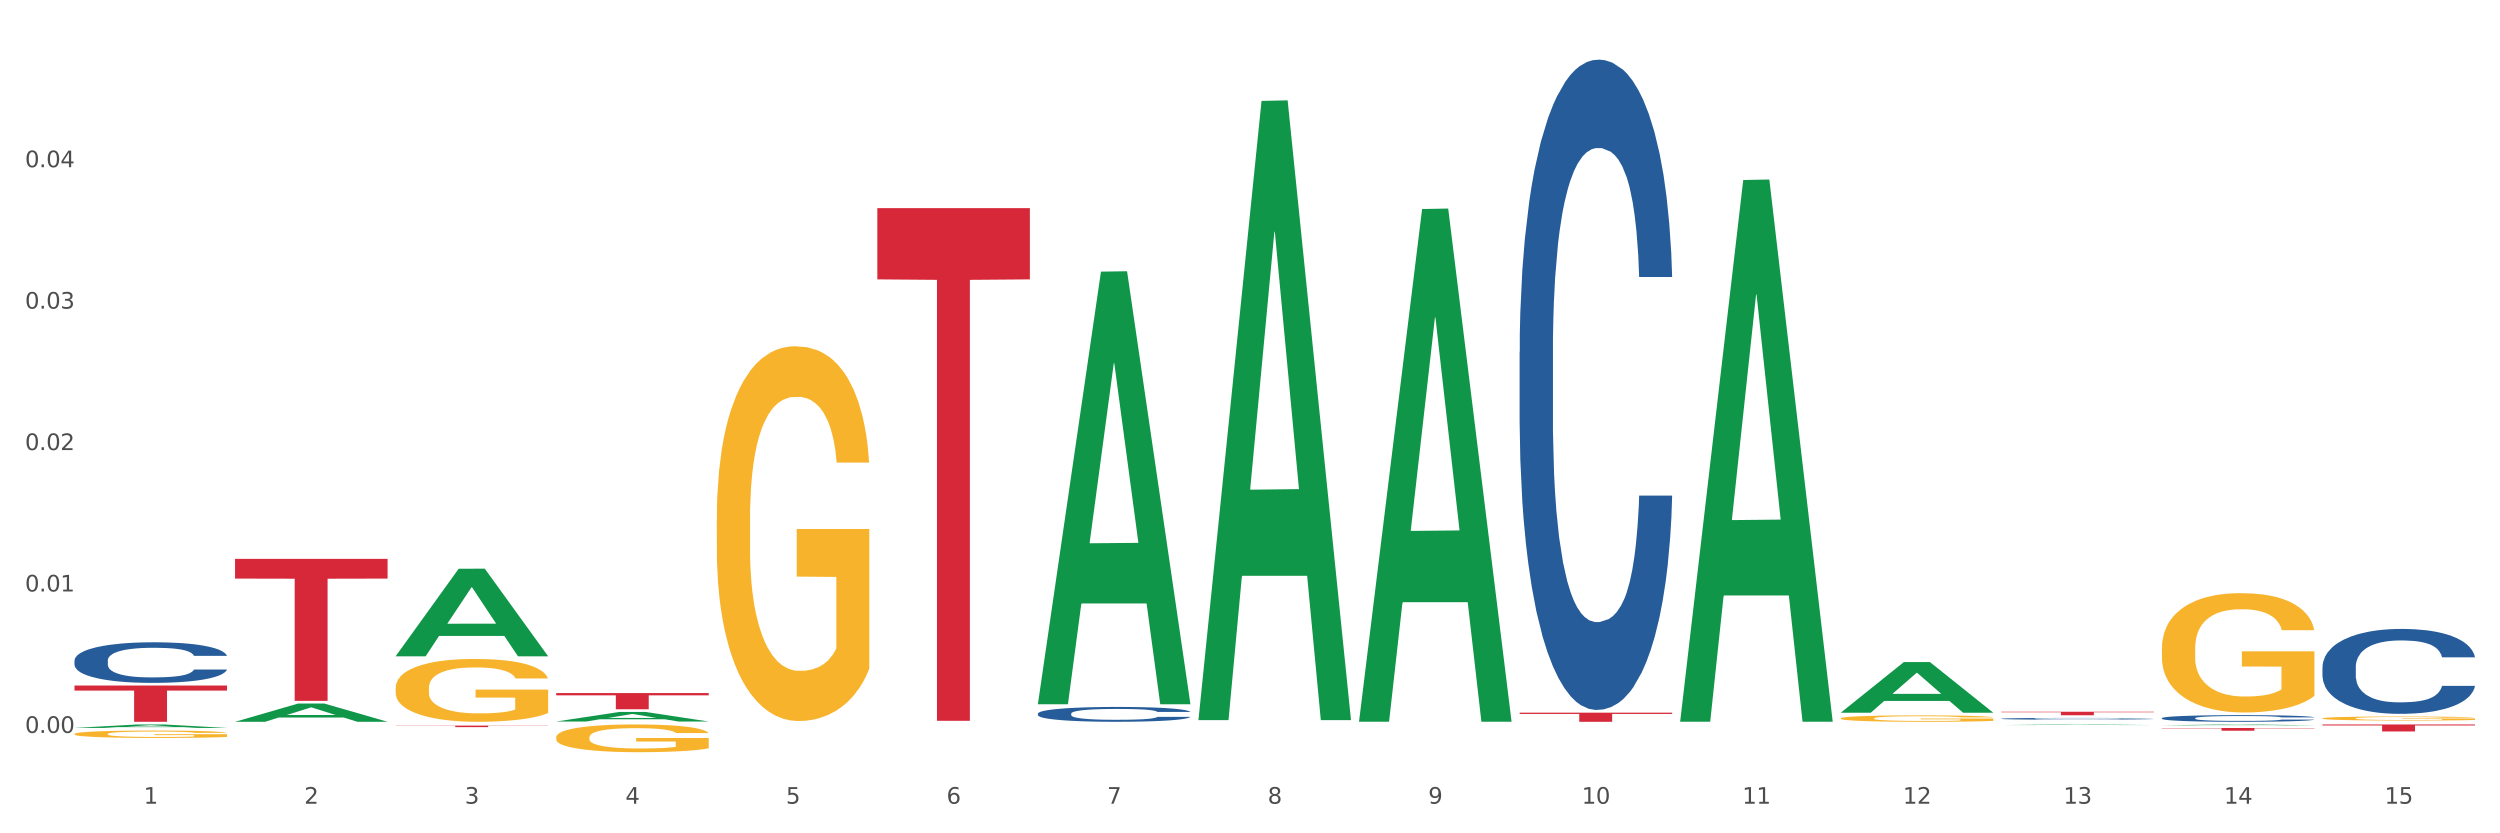 <?xml version="1.0" encoding="utf-8" standalone="no"?>
<!DOCTYPE svg PUBLIC "-//W3C//DTD SVG 1.1//EN"
  "http://www.w3.org/Graphics/SVG/1.1/DTD/svg11.dtd">
<svg xmlns:xlink="http://www.w3.org/1999/xlink" width="1080pt" height="360pt" viewBox="0 0 1080 360" xmlns="http://www.w3.org/2000/svg" version="1.1">
 <rect x="0" y="0" width="1080" height="360" fill="#333333" stroke="none"/>
 <defs>
  <style type="text/css">*{stroke-linejoin: round; stroke-linecap: butt}</style>
 </defs>
 <g id="figure_1">
  <g id="patch_1">
   <path d="M 0 360 
L 1080 360 
L 1080 0 
L 0 0 
z
" style="fill: #ffffff; stroke: #ffffff; stroke-linejoin: miter"/>
  </g>
  <g id="axes_1">
   <g id="matplotlib.axis_1">
    <g id="xtick_1">
     <g id="text_1">
      <!-- 1 -->
      <g style="fill: #4d4d4d" transform="translate(62.07 347.204) scale(0.096 -0.096)">
       <defs>
        <path id="DejaVuSans-31" d="M 794 531 
L 1825 531 
L 1825 4091 
L 703 3866 
L 703 4441 
L 1819 4666 
L 2450 4666 
L 2450 531 
L 3481 531 
L 3481 0 
L 794 0 
L 794 531 
z
" transform="scale(0.016)"/>
       </defs>
       <use xlink:href="#DejaVuSans-31"/>
      </g>
     </g>
    </g>
    <g id="xtick_2">
     <g id="text_2">
      <!-- 2 -->
      <g style="fill: #4d4d4d" transform="translate(131.436 347.204) scale(0.096 -0.096)">
       <defs>
        <path id="DejaVuSans-32" d="M 1228 531 
L 3431 531 
L 3431 0 
L 469 0 
L 469 531 
Q 828 903 1448 1529 
Q 2069 2156 2228 2338 
Q 2531 2678 2651 2914 
Q 2772 3150 2772 3378 
Q 2772 3750 2511 3984 
Q 2250 4219 1831 4219 
Q 1534 4219 1204 4116 
Q 875 4013 500 3803 
L 500 4441 
Q 881 4594 1212 4672 
Q 1544 4750 1819 4750 
Q 2544 4750 2975 4387 
Q 3406 4025 3406 3419 
Q 3406 3131 3298 2873 
Q 3191 2616 2906 2266 
Q 2828 2175 2409 1742 
Q 1991 1309 1228 531 
z
" transform="scale(0.016)"/>
       </defs>
       <use xlink:href="#DejaVuSans-32"/>
      </g>
     </g>
    </g>
    <g id="xtick_3">
     <g id="text_3">
      <!-- 3 -->
      <g style="fill: #4d4d4d" transform="translate(200.802 347.204) scale(0.096 -0.096)">
       <defs>
        <path id="DejaVuSans-33" d="M 2597 2516 
Q 3050 2419 3304 2112 
Q 3559 1806 3559 1356 
Q 3559 666 3084 287 
Q 2609 -91 1734 -91 
Q 1441 -91 1130 -33 
Q 819 25 488 141 
L 488 750 
Q 750 597 1062 519 
Q 1375 441 1716 441 
Q 2309 441 2620 675 
Q 2931 909 2931 1356 
Q 2931 1769 2642 2001 
Q 2353 2234 1838 2234 
L 1294 2234 
L 1294 2753 
L 1863 2753 
Q 2328 2753 2575 2939 
Q 2822 3125 2822 3475 
Q 2822 3834 2567 4026 
Q 2313 4219 1838 4219 
Q 1578 4219 1281 4162 
Q 984 4106 628 3988 
L 628 4550 
Q 988 4650 1302 4700 
Q 1616 4750 1894 4750 
Q 2613 4750 3031 4423 
Q 3450 4097 3450 3541 
Q 3450 3153 3228 2886 
Q 3006 2619 2597 2516 
z
" transform="scale(0.016)"/>
       </defs>
       <use xlink:href="#DejaVuSans-33"/>
      </g>
     </g>
    </g>
    <g id="xtick_4">
     <g id="text_4">
      <!-- 4 -->
      <g style="fill: #4d4d4d" transform="translate(270.169 347.204) scale(0.096 -0.096)">
       <defs>
        <path id="DejaVuSans-34" d="M 2419 4116 
L 825 1625 
L 2419 1625 
L 2419 4116 
z
M 2253 4666 
L 3047 4666 
L 3047 1625 
L 3713 1625 
L 3713 1100 
L 3047 1100 
L 3047 0 
L 2419 0 
L 2419 1100 
L 313 1100 
L 313 1709 
L 2253 4666 
z
" transform="scale(0.016)"/>
       </defs>
       <use xlink:href="#DejaVuSans-34"/>
      </g>
     </g>
    </g>
    <g id="xtick_5">
     <g id="text_5">
      <!-- 5 -->
      <g style="fill: #4d4d4d" transform="translate(339.535 347.204) scale(0.096 -0.096)">
       <defs>
        <path id="DejaVuSans-35" d="M 691 4666 
L 3169 4666 
L 3169 4134 
L 1269 4134 
L 1269 2991 
Q 1406 3038 1543 3061 
Q 1681 3084 1819 3084 
Q 2600 3084 3056 2656 
Q 3513 2228 3513 1497 
Q 3513 744 3044 326 
Q 2575 -91 1722 -91 
Q 1428 -91 1123 -41 
Q 819 9 494 109 
L 494 744 
Q 775 591 1075 516 
Q 1375 441 1709 441 
Q 2250 441 2565 725 
Q 2881 1009 2881 1497 
Q 2881 1984 2565 2268 
Q 2250 2553 1709 2553 
Q 1456 2553 1204 2497 
Q 953 2441 691 2322 
L 691 4666 
z
" transform="scale(0.016)"/>
       </defs>
       <use xlink:href="#DejaVuSans-35"/>
      </g>
     </g>
    </g>
    <g id="xtick_6">
     <g id="text_6">
      <!-- 6 -->
      <g style="fill: #4d4d4d" transform="translate(408.901 347.204) scale(0.096 -0.096)">
       <defs>
        <path id="DejaVuSans-36" d="M 2113 2584 
Q 1688 2584 1439 2293 
Q 1191 2003 1191 1497 
Q 1191 994 1439 701 
Q 1688 409 2113 409 
Q 2538 409 2786 701 
Q 3034 994 3034 1497 
Q 3034 2003 2786 2293 
Q 2538 2584 2113 2584 
z
M 3366 4563 
L 3366 3988 
Q 3128 4100 2886 4159 
Q 2644 4219 2406 4219 
Q 1781 4219 1451 3797 
Q 1122 3375 1075 2522 
Q 1259 2794 1537 2939 
Q 1816 3084 2150 3084 
Q 2853 3084 3261 2657 
Q 3669 2231 3669 1497 
Q 3669 778 3244 343 
Q 2819 -91 2113 -91 
Q 1303 -91 875 529 
Q 447 1150 447 2328 
Q 447 3434 972 4092 
Q 1497 4750 2381 4750 
Q 2619 4750 2861 4703 
Q 3103 4656 3366 4563 
z
" transform="scale(0.016)"/>
       </defs>
       <use xlink:href="#DejaVuSans-36"/>
      </g>
     </g>
    </g>
    <g id="xtick_7">
     <g id="text_7">
      <!-- 7 -->
      <g style="fill: #4d4d4d" transform="translate(478.267 347.204) scale(0.096 -0.096)">
       <defs>
        <path id="DejaVuSans-37" d="M 525 4666 
L 3525 4666 
L 3525 4397 
L 1831 0 
L 1172 0 
L 2766 4134 
L 525 4134 
L 525 4666 
z
" transform="scale(0.016)"/>
       </defs>
       <use xlink:href="#DejaVuSans-37"/>
      </g>
     </g>
    </g>
    <g id="xtick_8">
     <g id="text_8">
      <!-- 8 -->
      <g style="fill: #4d4d4d" transform="translate(547.634 347.204) scale(0.096 -0.096)">
       <defs>
        <path id="DejaVuSans-38" d="M 2034 2216 
Q 1584 2216 1326 1975 
Q 1069 1734 1069 1313 
Q 1069 891 1326 650 
Q 1584 409 2034 409 
Q 2484 409 2743 651 
Q 3003 894 3003 1313 
Q 3003 1734 2745 1975 
Q 2488 2216 2034 2216 
z
M 1403 2484 
Q 997 2584 770 2862 
Q 544 3141 544 3541 
Q 544 4100 942 4425 
Q 1341 4750 2034 4750 
Q 2731 4750 3128 4425 
Q 3525 4100 3525 3541 
Q 3525 3141 3298 2862 
Q 3072 2584 2669 2484 
Q 3125 2378 3379 2068 
Q 3634 1759 3634 1313 
Q 3634 634 3220 271 
Q 2806 -91 2034 -91 
Q 1263 -91 848 271 
Q 434 634 434 1313 
Q 434 1759 690 2068 
Q 947 2378 1403 2484 
z
M 1172 3481 
Q 1172 3119 1398 2916 
Q 1625 2713 2034 2713 
Q 2441 2713 2670 2916 
Q 2900 3119 2900 3481 
Q 2900 3844 2670 4047 
Q 2441 4250 2034 4250 
Q 1625 4250 1398 4047 
Q 1172 3844 1172 3481 
z
" transform="scale(0.016)"/>
       </defs>
       <use xlink:href="#DejaVuSans-38"/>
      </g>
     </g>
    </g>
    <g id="xtick_9">
     <g id="text_9">
      <!-- 9 -->
      <g style="fill: #4d4d4d" transform="translate(617 347.204) scale(0.096 -0.096)">
       <defs>
        <path id="DejaVuSans-39" d="M 703 97 
L 703 672 
Q 941 559 1184 500 
Q 1428 441 1663 441 
Q 2288 441 2617 861 
Q 2947 1281 2994 2138 
Q 2813 1869 2534 1725 
Q 2256 1581 1919 1581 
Q 1219 1581 811 2004 
Q 403 2428 403 3163 
Q 403 3881 828 4315 
Q 1253 4750 1959 4750 
Q 2769 4750 3195 4129 
Q 3622 3509 3622 2328 
Q 3622 1225 3098 567 
Q 2575 -91 1691 -91 
Q 1453 -91 1209 -44 
Q 966 3 703 97 
z
M 1959 2075 
Q 2384 2075 2632 2365 
Q 2881 2656 2881 3163 
Q 2881 3666 2632 3958 
Q 2384 4250 1959 4250 
Q 1534 4250 1286 3958 
Q 1038 3666 1038 3163 
Q 1038 2656 1286 2365 
Q 1534 2075 1959 2075 
z
" transform="scale(0.016)"/>
       </defs>
       <use xlink:href="#DejaVuSans-39"/>
      </g>
     </g>
    </g>
    <g id="xtick_10">
     <g id="text_10">
      <!-- 10 -->
      <g style="fill: #4d4d4d" transform="translate(683.312 347.204) scale(0.096 -0.096)">
       <defs>
        <path id="DejaVuSans-30" d="M 2034 4250 
Q 1547 4250 1301 3770 
Q 1056 3291 1056 2328 
Q 1056 1369 1301 889 
Q 1547 409 2034 409 
Q 2525 409 2770 889 
Q 3016 1369 3016 2328 
Q 3016 3291 2770 3770 
Q 2525 4250 2034 4250 
z
M 2034 4750 
Q 2819 4750 3233 4129 
Q 3647 3509 3647 2328 
Q 3647 1150 3233 529 
Q 2819 -91 2034 -91 
Q 1250 -91 836 529 
Q 422 1150 422 2328 
Q 422 3509 836 4129 
Q 1250 4750 2034 4750 
z
" transform="scale(0.016)"/>
       </defs>
       <use xlink:href="#DejaVuSans-31"/>
       <use xlink:href="#DejaVuSans-30" transform="translate(63.623 0)"/>
      </g>
     </g>
    </g>
    <g id="xtick_11">
     <g id="text_11">
      <!-- 11 -->
      <g style="fill: #4d4d4d" transform="translate(752.678 347.204) scale(0.096 -0.096)">
       <use xlink:href="#DejaVuSans-31"/>
       <use xlink:href="#DejaVuSans-31" transform="translate(63.623 0)"/>
      </g>
     </g>
    </g>
    <g id="xtick_12">
     <g id="text_12">
      <!-- 12 -->
      <g style="fill: #4d4d4d" transform="translate(822.044 347.204) scale(0.096 -0.096)">
       <use xlink:href="#DejaVuSans-31"/>
       <use xlink:href="#DejaVuSans-32" transform="translate(63.623 0)"/>
      </g>
     </g>
    </g>
    <g id="xtick_13">
     <g id="text_13">
      <!-- 13 -->
      <g style="fill: #4d4d4d" transform="translate(891.411 347.204) scale(0.096 -0.096)">
       <use xlink:href="#DejaVuSans-31"/>
       <use xlink:href="#DejaVuSans-33" transform="translate(63.623 0)"/>
      </g>
     </g>
    </g>
    <g id="xtick_14">
     <g id="text_14">
      <!-- 14 -->
      <g style="fill: #4d4d4d" transform="translate(960.777 347.204) scale(0.096 -0.096)">
       <use xlink:href="#DejaVuSans-31"/>
       <use xlink:href="#DejaVuSans-34" transform="translate(63.623 0)"/>
      </g>
     </g>
    </g>
    <g id="xtick_15">
     <g id="text_15">
      <!-- 15 -->
      <g style="fill: #4d4d4d" transform="translate(1030.143 347.204) scale(0.096 -0.096)">
       <use xlink:href="#DejaVuSans-31"/>
       <use xlink:href="#DejaVuSans-35" transform="translate(63.623 0)"/>
      </g>
     </g>
    </g>
    <g id="xtick_16"/>
    <g id="xtick_17"/>
    <g id="xtick_18"/>
    <g id="xtick_19"/>
    <g id="xtick_20"/>
    <g id="xtick_21"/>
    <g id="xtick_22"/>
    <g id="xtick_23"/>
    <g id="xtick_24"/>
    <g id="xtick_25"/>
    <g id="xtick_26"/>
    <g id="xtick_27"/>
    <g id="xtick_28"/>
    <g id="xtick_29"/>
   </g>
   <g id="matplotlib.axis_2">
    <g id="ytick_1">
     <g id="text_16">
      <!-- 0.00 -->
      <g style="fill: #4d4d4d" transform="translate(10.8 316.613) scale(0.096 -0.096)">
       <defs>
        <path id="DejaVuSans-2e" d="M 684 794 
L 1344 794 
L 1344 0 
L 684 0 
L 684 794 
z
" transform="scale(0.016)"/>
       </defs>
       <use xlink:href="#DejaVuSans-30"/>
       <use xlink:href="#DejaVuSans-2e" transform="translate(63.623 0)"/>
       <use xlink:href="#DejaVuSans-30" transform="translate(95.41 0)"/>
       <use xlink:href="#DejaVuSans-30" transform="translate(159.033 0)"/>
      </g>
     </g>
    </g>
    <g id="ytick_2">
     <g id="text_17">
      <!-- 0.01 -->
      <g style="fill: #4d4d4d" transform="translate(10.8 255.52) scale(0.096 -0.096)">
       <use xlink:href="#DejaVuSans-30"/>
       <use xlink:href="#DejaVuSans-2e" transform="translate(63.623 0)"/>
       <use xlink:href="#DejaVuSans-30" transform="translate(95.41 0)"/>
       <use xlink:href="#DejaVuSans-31" transform="translate(159.033 0)"/>
      </g>
     </g>
    </g>
    <g id="ytick_3">
     <g id="text_18">
      <!-- 0.02 -->
      <g style="fill: #4d4d4d" transform="translate(10.8 194.426) scale(0.096 -0.096)">
       <use xlink:href="#DejaVuSans-30"/>
       <use xlink:href="#DejaVuSans-2e" transform="translate(63.623 0)"/>
       <use xlink:href="#DejaVuSans-30" transform="translate(95.41 0)"/>
       <use xlink:href="#DejaVuSans-32" transform="translate(159.033 0)"/>
      </g>
     </g>
    </g>
    <g id="ytick_4">
     <g id="text_19">
      <!-- 0.03 -->
      <g style="fill: #4d4d4d" transform="translate(10.8 133.333) scale(0.096 -0.096)">
       <use xlink:href="#DejaVuSans-30"/>
       <use xlink:href="#DejaVuSans-2e" transform="translate(63.623 0)"/>
       <use xlink:href="#DejaVuSans-30" transform="translate(95.41 0)"/>
       <use xlink:href="#DejaVuSans-33" transform="translate(159.033 0)"/>
      </g>
     </g>
    </g>
    <g id="ytick_5">
     <g id="text_20">
      <!-- 0.04 -->
      <g style="fill: #4d4d4d" transform="translate(10.8 72.24) scale(0.096 -0.096)">
       <use xlink:href="#DejaVuSans-30"/>
       <use xlink:href="#DejaVuSans-2e" transform="translate(63.623 0)"/>
       <use xlink:href="#DejaVuSans-30" transform="translate(95.41 0)"/>
       <use xlink:href="#DejaVuSans-34" transform="translate(159.033 0)"/>
      </g>
     </g>
    </g>
    <g id="ytick_6"/>
    <g id="ytick_7"/>
    <g id="ytick_8"/>
    <g id="ytick_9"/>
    <g id="ytick_10"/>
   </g>
   <g id="PolyCollection_1">
    <path d="M 32.175 314.451 
L 32.243 314.45 
L 59.417 312.967 
L 70.695 312.965 
L 98.073 314.454 
L 85.029 314.454 
L 79.119 314.108 
L 51.061 314.108 
L 50.857 314.113 
L 45.151 314.454 
L 32.175 314.454 
L 32.175 314.451 
L 54.594 313.901 
L 75.586 313.899 
L 65.192 313.283 
L 65.056 313.28 
L 64.92 313.284 
L 54.526 313.899 
L 54.594 313.901 
L 32.175 314.451 
z
" clip-path="url(#p71c6aaf47f)" style="fill: #109648"/>
    <path d="M 101.541 311.802 
L 101.609 311.794 
L 128.784 303.925 
L 140.061 303.918 
L 167.439 311.817 
L 154.395 311.817 
L 148.485 309.977 
L 120.427 309.977 
L 120.224 310.007 
L 114.517 311.817 
L 101.541 311.817 
L 101.541 311.802 
L 123.96 308.88 
L 144.952 308.872 
L 134.558 305.601 
L 134.422 305.587 
L 134.286 305.609 
L 123.892 308.872 
L 123.96 308.88 
L 101.541 311.802 
z
" clip-path="url(#p71c6aaf47f)" style="fill: #109648"/>
    <path d="M 170.907 283.455 
L 170.975 283.419 
L 198.15 245.698 
L 209.427 245.663 
L 236.805 283.526 
L 223.762 283.526 
L 217.851 274.709 
L 189.794 274.709 
L 189.59 274.851 
L 183.883 283.526 
L 170.907 283.526 
L 170.907 283.455 
L 193.326 269.447 
L 214.319 269.412 
L 203.924 253.733 
L 203.788 253.662 
L 203.653 253.769 
L 193.258 269.412 
L 193.326 269.447 
L 170.907 283.455 
z
" clip-path="url(#p71c6aaf47f)" style="fill: #109648"/>
    <path d="M 587.105 311.367 
L 587.173 311.158 
L 614.347 90.299 
L 625.624 90.091 
L 653.003 311.783 
L 639.959 311.783 
L 634.049 260.159 
L 605.991 260.159 
L 605.787 260.991 
L 600.081 311.783 
L 587.105 311.783 
L 587.105 311.367 
L 609.524 229.351 
L 630.516 229.143 
L 620.122 137.343 
L 619.986 136.927 
L 619.85 137.551 
L 609.456 229.143 
L 609.524 229.351 
L 587.105 311.367 
z
" clip-path="url(#p71c6aaf47f)" style="fill: #109648"/>
    <path d="M 725.837 311.339 
L 725.905 311.119 
L 753.08 77.764 
L 764.357 77.544 
L 791.735 311.779 
L 778.691 311.779 
L 772.781 257.234 
L 744.723 257.234 
L 744.52 258.114 
L 738.813 311.779 
L 725.837 311.779 
L 725.837 311.339 
L 748.256 224.683 
L 769.248 224.463 
L 758.854 127.47 
L 758.718 127.03 
L 758.582 127.69 
L 748.188 224.463 
L 748.256 224.683 
L 725.837 311.339 
z
" clip-path="url(#p71c6aaf47f)" style="fill: #109648"/>
    <path d="M 448.372 303.9 
L 448.44 303.724 
L 475.615 117.347 
L 486.892 117.171 
L 514.27 304.251 
L 501.227 304.251 
L 495.316 260.687 
L 467.259 260.687 
L 467.055 261.389 
L 461.348 304.251 
L 448.372 304.251 
L 448.372 303.9 
L 470.791 234.689 
L 491.783 234.513 
L 481.389 157.046 
L 481.253 156.695 
L 481.117 157.222 
L 470.723 234.513 
L 470.791 234.689 
L 448.372 303.9 
z
" clip-path="url(#p71c6aaf47f)" style="fill: #109648"/>
    <path d="M 864.57 313.236 
L 864.638 313.236 
L 891.812 312.966 
L 903.089 312.965 
L 930.468 313.236 
L 917.424 313.236 
L 911.513 313.173 
L 883.456 313.173 
L 883.252 313.174 
L 877.545 313.236 
L 864.57 313.236 
L 864.57 313.236 
L 886.989 313.136 
L 907.981 313.135 
L 897.587 313.023 
L 897.451 313.023 
L 897.315 313.023 
L 886.921 313.135 
L 886.989 313.136 
L 864.57 313.236 
z
" clip-path="url(#p71c6aaf47f)" style="fill: #109648"/>
    <path d="M 795.203 307.857 
L 795.271 307.837 
L 822.446 286.025 
L 833.723 286.004 
L 861.101 307.899 
L 848.058 307.899 
L 842.147 302.8 
L 814.09 302.8 
L 813.886 302.882 
L 808.179 307.899 
L 795.203 307.899 
L 795.203 307.857 
L 817.622 299.758 
L 838.615 299.737 
L 828.22 290.671 
L 828.084 290.63 
L 827.949 290.692 
L 817.554 299.737 
L 817.622 299.758 
L 795.203 307.857 
z
" clip-path="url(#p71c6aaf47f)" style="fill: #109648"/>
    <path d="M 240.274 311.69 
L 240.342 311.686 
L 267.516 307.563 
L 278.793 307.56 
L 306.172 311.698 
L 293.128 311.698 
L 287.217 310.734 
L 259.16 310.734 
L 258.956 310.75 
L 253.249 311.698 
L 240.274 311.698 
L 240.274 311.69 
L 262.693 310.159 
L 283.685 310.155 
L 273.291 308.442 
L 273.155 308.434 
L 273.019 308.446 
L 262.625 310.155 
L 262.693 310.159 
L 240.274 311.69 
z
" clip-path="url(#p71c6aaf47f)" style="fill: #109648"/>
    <path d="M 517.739 310.604 
L 517.806 310.352 
L 544.981 43.598 
L 556.258 43.347 
L 583.636 311.106 
L 570.593 311.106 
L 564.682 248.755 
L 536.625 248.755 
L 536.421 249.761 
L 530.714 311.106 
L 517.739 311.106 
L 517.739 310.604 
L 540.157 211.545 
L 561.15 211.294 
L 550.755 100.419 
L 550.62 99.916 
L 550.484 100.67 
L 540.089 211.294 
L 540.157 211.545 
L 517.739 310.604 
z
" clip-path="url(#p71c6aaf47f)" style="fill: #109648"/>
    <path d="M 933.936 314.483 
L 999.834 314.483 
L 999.834 314.65 
L 973.912 314.651 
L 973.912 315.681 
L 959.702 315.681 
L 959.702 314.651 
L 933.936 314.65 
L 933.936 314.484 
L 933.936 314.483 
z
" clip-path="url(#p71c6aaf47f)" style="fill: #d62839"/>
    <path d="M 379.006 89.913 
L 444.904 89.913 
L 444.904 120.691 
L 418.982 120.899 
L 418.982 311.387 
L 404.772 311.387 
L 404.772 120.899 
L 379.006 120.691 
L 379.006 90.121 
L 379.006 89.913 
z
" clip-path="url(#p71c6aaf47f)" style="fill: #d62839"/>
    <path d="M 1003.302 312.965 
L 1069.2 312.965 
L 1069.2 313.387 
L 1043.278 313.39 
L 1043.278 315.997 
L 1029.068 315.997 
L 1029.068 313.39 
L 1003.302 313.387 
L 1003.302 312.968 
L 1003.302 312.965 
z
" clip-path="url(#p71c6aaf47f)" style="fill: #d62839"/>
    <path d="M 864.57 307.475 
L 930.468 307.475 
L 930.468 307.687 
L 904.546 307.688 
L 904.546 308.997 
L 890.335 308.997 
L 890.335 307.688 
L 864.57 307.687 
L 864.57 307.477 
L 864.57 307.475 
z
" clip-path="url(#p71c6aaf47f)" style="fill: #d62839"/>
    <path d="M 656.471 307.862 
L 722.369 307.862 
L 722.369 308.411 
L 696.447 308.415 
L 696.447 311.817 
L 682.237 311.817 
L 682.237 308.415 
L 656.471 308.411 
L 656.471 307.866 
L 656.471 307.862 
z
" clip-path="url(#p71c6aaf47f)" style="fill: #d62839"/>
    <path d="M 933.936 313.333 
L 934.004 313.333 
L 961.178 312.966 
L 972.456 312.965 
L 999.834 313.334 
L 986.79 313.334 
L 980.88 313.248 
L 952.822 313.248 
L 952.618 313.25 
L 946.912 313.334 
L 933.936 313.334 
L 933.936 313.333 
L 956.355 313.197 
L 977.347 313.197 
L 966.953 313.044 
L 966.817 313.043 
L 966.681 313.044 
L 956.287 313.197 
L 956.355 313.197 
L 933.936 313.333 
z
" clip-path="url(#p71c6aaf47f)" style="fill: #109648"/>
    <path d="M 170.907 313.451 
L 236.805 313.451 
L 236.805 313.546 
L 210.883 313.547 
L 210.883 314.135 
L 196.673 314.135 
L 196.673 313.547 
L 170.907 313.546 
L 170.907 313.452 
L 170.907 313.451 
z
" clip-path="url(#p71c6aaf47f)" style="fill: #d62839"/>
    <path d="M 240.274 299.406 
L 306.172 299.406 
L 306.172 300.38 
L 280.25 300.386 
L 280.25 306.411 
L 266.039 306.411 
L 266.039 300.386 
L 240.274 300.38 
L 240.274 299.413 
L 240.274 299.406 
z
" clip-path="url(#p71c6aaf47f)" style="fill: #d62839"/>
    <path d="M 795.203 310.327 
L 795.281 310.324 
L 795.281 310.233 
L 795.437 310.155 
L 796.215 309.965 
L 797.382 309.809 
L 798.238 309.725 
L 799.094 309.657 
L 800.105 309.589 
L 801.35 309.518 
L 803.606 309.414 
L 805.006 309.361 
L 806.718 309.305 
L 809.83 309.224 
L 812.086 309.179 
L 814.42 309.141 
L 818.233 309.095 
L 820.722 309.075 
L 823.368 309.06 
L 826.557 309.05 
L 828.969 309.047 
L 834.26 309.055 
L 838.772 309.078 
L 840.951 309.095 
L 843.752 309.126 
L 845.23 309.146 
L 847.642 309.186 
L 850.131 309.24 
L 851.843 309.285 
L 854.41 309.371 
L 856.355 309.457 
L 858.145 309.563 
L 859.078 309.637 
L 859.779 309.705 
L 860.401 309.783 
L 861.024 309.907 
L 847.019 309.907 
L 846.475 309.819 
L 845.619 309.735 
L 844.374 309.654 
L 843.285 309.604 
L 841.418 309.54 
L 839.706 309.5 
L 837.916 309.47 
L 835.738 309.444 
L 834.026 309.432 
L 831.615 309.422 
L 826.869 309.424 
L 823.679 309.444 
L 821.5 309.47 
L 820.1 309.492 
L 818.855 309.518 
L 817.455 309.553 
L 815.821 309.606 
L 814.654 309.654 
L 813.487 309.715 
L 812.553 309.776 
L 811.697 309.846 
L 810.997 309.922 
L 810.453 310.001 
L 809.986 310.097 
L 809.597 310.256 
L 809.597 310.603 
L 809.752 310.681 
L 810.141 310.785 
L 810.608 310.863 
L 811.386 310.957 
L 812.086 311.02 
L 813.409 311.111 
L 814.887 311.187 
L 816.054 311.235 
L 817.221 311.275 
L 819.244 311.331 
L 821.5 311.376 
L 823.445 311.404 
L 826.091 311.43 
L 827.88 311.44 
L 829.436 311.445 
L 833.248 311.445 
L 835.971 311.437 
L 839.006 311.419 
L 841.34 311.397 
L 843.285 311.369 
L 845.463 311.323 
L 846.864 311.28 
L 846.864 310.752 
L 829.747 310.749 
L 829.747 310.398 
L 861.101 310.398 
L 861.101 311.43 
L 859.779 311.483 
L 858.3 311.531 
L 856.744 311.574 
L 854.41 311.627 
L 851.61 311.677 
L 849.12 311.713 
L 846.475 311.743 
L 843.363 311.771 
L 839.317 311.796 
L 836.827 311.806 
L 833.715 311.814 
L 830.059 311.817 
L 826.869 311.811 
L 823.757 311.799 
L 820.489 311.776 
L 817.299 311.743 
L 814.887 311.71 
L 812.475 311.67 
L 809.908 311.617 
L 807.885 311.566 
L 806.329 311.521 
L 804.617 311.462 
L 802.75 311.387 
L 801.35 311.318 
L 800.105 311.247 
L 798.782 311.156 
L 797.849 311.078 
L 796.915 310.979 
L 796.37 310.906 
L 795.748 310.792 
L 795.281 310.633 
L 795.203 310.327 
z
" clip-path="url(#p71c6aaf47f)" style="fill: #f7b32b"/>
    <path d="M 933.936 280.066 
L 934.014 280.019 
L 934.014 278.325 
L 934.169 276.865 
L 934.947 273.335 
L 936.114 270.416 
L 936.97 268.862 
L 937.826 267.591 
L 938.837 266.32 
L 940.082 265.002 
L 942.338 263.072 
L 943.739 262.084 
L 945.45 261.048 
L 948.563 259.542 
L 950.819 258.694 
L 953.153 257.988 
L 956.965 257.141 
L 959.455 256.764 
L 962.1 256.482 
L 965.29 256.293 
L 967.702 256.246 
L 972.992 256.388 
L 977.505 256.811 
L 979.683 257.141 
L 982.484 257.706 
L 983.962 258.082 
L 986.374 258.835 
L 988.864 259.824 
L 990.575 260.671 
L 993.143 262.272 
L 995.088 263.873 
L 996.877 265.85 
L 997.811 267.215 
L 998.511 268.486 
L 999.134 269.945 
L 999.756 272.252 
L 985.752 272.252 
L 985.207 270.604 
L 984.351 269.051 
L 983.106 267.544 
L 982.017 266.603 
L 980.15 265.426 
L 978.438 264.673 
L 976.649 264.108 
L 974.47 263.637 
L 972.759 263.402 
L 970.347 263.213 
L 965.601 263.261 
L 962.411 263.637 
L 960.233 264.108 
L 958.832 264.532 
L 957.588 265.002 
L 956.187 265.661 
L 954.553 266.65 
L 953.386 267.544 
L 952.219 268.674 
L 951.286 269.804 
L 950.43 271.122 
L 949.73 272.534 
L 949.185 273.994 
L 948.718 275.783 
L 948.329 278.748 
L 948.329 285.198 
L 948.485 286.657 
L 948.874 288.587 
L 949.341 290.046 
L 950.119 291.788 
L 950.819 292.965 
L 952.141 294.66 
L 953.62 296.072 
L 954.787 296.966 
L 955.954 297.719 
L 957.977 298.755 
L 960.233 299.602 
L 962.178 300.12 
L 964.823 300.591 
L 966.613 300.779 
L 968.169 300.873 
L 971.981 300.873 
L 974.704 300.732 
L 977.738 300.403 
L 980.072 299.979 
L 982.017 299.461 
L 984.196 298.614 
L 985.596 297.814 
L 985.596 287.975 
L 968.48 287.928 
L 968.48 281.384 
L 999.834 281.384 
L 999.834 300.591 
L 998.511 301.58 
L 997.033 302.474 
L 995.477 303.274 
L 993.143 304.263 
L 990.342 305.204 
L 987.852 305.863 
L 985.207 306.428 
L 982.095 306.946 
L 978.049 307.417 
L 975.56 307.605 
L 972.448 307.746 
L 968.791 307.794 
L 965.601 307.699 
L 962.489 307.464 
L 959.221 307.04 
L 956.032 306.428 
L 953.62 305.816 
L 951.208 305.063 
L 948.64 304.075 
L 946.618 303.133 
L 945.061 302.286 
L 943.35 301.203 
L 941.483 299.791 
L 940.082 298.52 
L 938.837 297.202 
L 937.515 295.507 
L 936.581 294.048 
L 935.648 292.212 
L 935.103 290.847 
L 934.48 288.728 
L 934.014 285.762 
L 933.936 280.066 
z
" clip-path="url(#p71c6aaf47f)" style="fill: #f7b32b"/>
    <path d="M 101.541 241.424 
L 167.439 241.424 
L 167.439 249.949 
L 141.517 250.006 
L 141.517 302.769 
L 127.307 302.769 
L 127.307 250.006 
L 101.541 249.949 
L 101.541 241.481 
L 101.541 241.424 
z
" clip-path="url(#p71c6aaf47f)" style="fill: #d62839"/>
    <path d="M 32.175 296.155 
L 98.073 296.155 
L 98.073 298.332 
L 72.151 298.347 
L 72.151 311.817 
L 57.941 311.817 
L 57.941 298.347 
L 32.175 298.332 
L 32.175 296.17 
L 32.175 296.155 
z
" clip-path="url(#p71c6aaf47f)" style="fill: #d62839"/>
    <path d="M 32.175 317.079 
L 32.253 317.076 
L 32.253 316.971 
L 32.408 316.88 
L 33.186 316.662 
L 34.353 316.481 
L 35.209 316.385 
L 36.065 316.306 
L 37.076 316.227 
L 38.321 316.146 
L 40.578 316.026 
L 41.978 315.965 
L 43.69 315.901 
L 46.802 315.807 
L 49.058 315.755 
L 51.392 315.711 
L 55.204 315.658 
L 57.694 315.635 
L 60.339 315.618 
L 63.529 315.606 
L 65.941 315.603 
L 71.231 315.612 
L 75.744 315.638 
L 77.922 315.658 
L 80.723 315.693 
L 82.201 315.717 
L 84.613 315.763 
L 87.103 315.825 
L 88.815 315.877 
L 91.382 315.976 
L 93.327 316.076 
L 95.116 316.198 
L 96.05 316.283 
L 96.75 316.361 
L 97.373 316.452 
L 97.995 316.595 
L 83.991 316.595 
L 83.446 316.493 
L 82.59 316.396 
L 81.346 316.303 
L 80.256 316.245 
L 78.389 316.172 
L 76.677 316.125 
L 74.888 316.09 
L 72.71 316.061 
L 70.998 316.046 
L 68.586 316.035 
L 63.84 316.038 
L 60.65 316.061 
L 58.472 316.09 
L 57.071 316.116 
L 55.827 316.146 
L 54.426 316.186 
L 52.792 316.248 
L 51.625 316.303 
L 50.458 316.373 
L 49.525 316.443 
L 48.669 316.525 
L 47.969 316.612 
L 47.424 316.703 
L 46.957 316.813 
L 46.568 316.997 
L 46.568 317.397 
L 46.724 317.487 
L 47.113 317.607 
L 47.58 317.697 
L 48.358 317.805 
L 49.058 317.878 
L 50.381 317.983 
L 51.859 318.07 
L 53.026 318.126 
L 54.193 318.172 
L 56.216 318.236 
L 58.472 318.289 
L 60.417 318.321 
L 63.062 318.35 
L 64.852 318.362 
L 66.408 318.368 
L 70.22 318.368 
L 72.943 318.359 
L 75.977 318.339 
L 78.311 318.312 
L 80.256 318.28 
L 82.435 318.228 
L 83.835 318.178 
L 83.835 317.569 
L 66.719 317.566 
L 66.719 317.16 
L 98.073 317.16 
L 98.073 318.35 
L 96.75 318.411 
L 95.272 318.467 
L 93.716 318.516 
L 91.382 318.578 
L 88.581 318.636 
L 86.091 318.677 
L 83.446 318.712 
L 80.334 318.744 
L 76.288 318.773 
L 73.799 318.785 
L 70.687 318.793 
L 67.03 318.796 
L 63.84 318.791 
L 60.728 318.776 
L 57.461 318.75 
L 54.271 318.712 
L 51.859 318.674 
L 49.447 318.627 
L 46.879 318.566 
L 44.857 318.508 
L 43.301 318.455 
L 41.589 318.388 
L 39.722 318.301 
L 38.321 318.222 
L 37.076 318.14 
L 35.754 318.035 
L 34.82 317.945 
L 33.887 317.831 
L 33.342 317.747 
L 32.72 317.615 
L 32.253 317.432 
L 32.175 317.079 
z
" clip-path="url(#p71c6aaf47f)" style="fill: #f7b32b"/>
    <path d="M 240.274 318.503 
L 240.351 318.492 
L 240.351 318.098 
L 240.507 317.759 
L 241.285 316.938 
L 242.452 316.26 
L 243.308 315.898 
L 244.164 315.603 
L 245.175 315.307 
L 246.42 315.001 
L 248.676 314.552 
L 250.077 314.322 
L 251.788 314.082 
L 254.9 313.731 
L 257.157 313.534 
L 259.491 313.37 
L 263.303 313.173 
L 265.793 313.086 
L 268.438 313.02 
L 271.628 312.976 
L 274.04 312.965 
L 279.33 312.998 
L 283.843 313.097 
L 286.021 313.173 
L 288.822 313.305 
L 290.3 313.392 
L 292.712 313.567 
L 295.202 313.797 
L 296.913 313.994 
L 299.481 314.366 
L 301.426 314.738 
L 303.215 315.198 
L 304.149 315.515 
L 304.849 315.811 
L 305.471 316.15 
L 306.094 316.686 
L 292.089 316.686 
L 291.545 316.303 
L 290.689 315.942 
L 289.444 315.592 
L 288.355 315.373 
L 286.488 315.099 
L 284.776 314.924 
L 282.987 314.793 
L 280.808 314.684 
L 279.097 314.629 
L 276.685 314.585 
L 271.939 314.596 
L 268.749 314.684 
L 266.571 314.793 
L 265.17 314.892 
L 263.925 315.001 
L 262.525 315.154 
L 260.891 315.384 
L 259.724 315.592 
L 258.557 315.855 
L 257.623 316.117 
L 256.768 316.424 
L 256.067 316.752 
L 255.523 317.091 
L 255.056 317.507 
L 254.667 318.197 
L 254.667 319.696 
L 254.823 320.035 
L 255.212 320.484 
L 255.678 320.823 
L 256.456 321.228 
L 257.157 321.502 
L 258.479 321.896 
L 259.957 322.224 
L 261.124 322.432 
L 262.291 322.607 
L 264.314 322.848 
L 266.571 323.045 
L 268.516 323.166 
L 271.161 323.275 
L 272.95 323.319 
L 274.506 323.341 
L 278.319 323.341 
L 281.042 323.308 
L 284.076 323.231 
L 286.41 323.133 
L 288.355 323.012 
L 290.533 322.815 
L 291.934 322.629 
L 291.934 320.342 
L 274.818 320.331 
L 274.818 318.81 
L 306.172 318.81 
L 306.172 323.275 
L 304.849 323.505 
L 303.371 323.713 
L 301.815 323.899 
L 299.481 324.129 
L 296.68 324.348 
L 294.19 324.501 
L 291.545 324.632 
L 288.433 324.752 
L 284.387 324.862 
L 281.897 324.906 
L 278.785 324.939 
L 275.129 324.95 
L 271.939 324.928 
L 268.827 324.873 
L 265.559 324.774 
L 262.369 324.632 
L 259.957 324.49 
L 257.546 324.315 
L 254.978 324.085 
L 252.955 323.866 
L 251.399 323.669 
L 249.688 323.417 
L 247.82 323.089 
L 246.42 322.793 
L 245.175 322.487 
L 243.853 322.093 
L 242.919 321.754 
L 241.985 321.327 
L 241.441 321.009 
L 240.818 320.517 
L 240.351 319.827 
L 240.274 318.503 
z
" clip-path="url(#p71c6aaf47f)" style="fill: #f7b32b"/>
    <path d="M 933.936 310.234 
L 934.014 310.231 
L 934.014 310.158 
L 934.247 310.058 
L 935.104 309.874 
L 936.195 309.735 
L 938.064 309.572 
L 939.077 309.504 
L 940.401 309.428 
L 943.127 309.305 
L 946.243 309.2 
L 948.424 309.142 
L 950.06 309.105 
L 953.721 309.039 
L 955.824 309.011 
L 958.005 308.987 
L 959.874 308.971 
L 962.99 308.953 
L 965.483 308.945 
L 968.365 308.942 
L 970.779 308.945 
L 973.973 308.955 
L 978.647 308.987 
L 980.438 309.005 
L 982.853 309.037 
L 985.346 309.079 
L 987.371 309.121 
L 989.708 309.181 
L 992.122 309.26 
L 994.459 309.36 
L 996.095 309.452 
L 997.419 309.549 
L 998.587 309.667 
L 999.444 309.795 
L 999.834 309.903 
L 985.579 309.903 
L 985.19 309.806 
L 984.411 309.701 
L 983.632 309.63 
L 982.775 309.572 
L 981.451 309.507 
L 980.283 309.465 
L 978.335 309.415 
L 976.544 309.383 
L 975.064 309.365 
L 973.272 309.349 
L 969.455 309.333 
L 966.729 309.333 
L 965.015 309.339 
L 962.912 309.352 
L 961.121 309.37 
L 959.018 309.402 
L 957.382 309.436 
L 955.746 309.48 
L 954.811 309.512 
L 953.409 309.57 
L 952.475 309.617 
L 951.228 309.698 
L 950.527 309.756 
L 949.281 309.906 
L 948.736 310.016 
L 948.502 310.092 
L 948.346 310.176 
L 948.346 310.585 
L 948.814 310.769 
L 949.203 310.848 
L 949.826 310.937 
L 950.995 311.053 
L 952.708 311.166 
L 954.5 311.247 
L 955.98 311.297 
L 957.382 311.334 
L 958.784 311.362 
L 960.498 311.389 
L 961.9 311.404 
L 964.003 311.42 
L 966.495 311.428 
L 968.443 311.428 
L 972.415 311.415 
L 974.207 311.402 
L 975.92 311.383 
L 977.79 311.355 
L 979.27 311.323 
L 980.127 311.299 
L 981.529 311.25 
L 982.619 311.197 
L 983.554 311.137 
L 984.177 311.084 
L 984.878 311.005 
L 985.423 310.916 
L 985.579 310.869 
L 999.834 310.869 
L 999.522 310.963 
L 998.977 311.055 
L 997.886 311.179 
L 997.03 311.25 
L 995.705 311.336 
L 994.303 311.41 
L 992.356 311.491 
L 990.564 311.551 
L 988.695 311.604 
L 986.67 311.651 
L 983.009 311.717 
L 981.685 311.735 
L 978.88 311.767 
L 976.699 311.785 
L 973.506 311.803 
L 970.234 311.814 
L 966.807 311.817 
L 963.769 311.811 
L 960.42 311.796 
L 958.317 311.78 
L 955.98 311.756 
L 953.253 311.719 
L 950.683 311.675 
L 948.268 311.622 
L 946.009 311.562 
L 943.906 311.494 
L 941.18 311.381 
L 939.155 311.271 
L 937.675 311.168 
L 936.662 311.082 
L 935.65 310.971 
L 935.104 310.895 
L 934.247 310.711 
L 933.936 310.541 
L 933.936 310.234 
z
" clip-path="url(#p71c6aaf47f)" style="fill: #255c99"/>
    <path d="M 1003.302 288.178 
L 1003.38 288.145 
L 1003.38 287.207 
L 1003.614 285.934 
L 1004.47 283.589 
L 1005.561 281.813 
L 1007.43 279.736 
L 1008.443 278.865 
L 1009.767 277.893 
L 1012.494 276.319 
L 1015.609 274.979 
L 1017.79 274.242 
L 1019.426 273.773 
L 1023.087 272.935 
L 1025.19 272.567 
L 1027.371 272.265 
L 1029.241 272.064 
L 1032.356 271.83 
L 1034.849 271.729 
L 1037.731 271.696 
L 1040.146 271.729 
L 1043.339 271.863 
L 1048.013 272.265 
L 1049.805 272.5 
L 1052.219 272.902 
L 1054.712 273.438 
L 1056.737 273.974 
L 1059.074 274.744 
L 1061.489 275.749 
L 1063.825 277.022 
L 1065.461 278.195 
L 1066.785 279.434 
L 1067.954 280.942 
L 1068.811 282.584 
L 1069.2 283.957 
L 1054.945 283.957 
L 1054.556 282.718 
L 1053.777 281.378 
L 1052.998 280.473 
L 1052.141 279.736 
L 1050.817 278.898 
L 1049.649 278.362 
L 1047.701 277.726 
L 1045.91 277.324 
L 1044.43 277.089 
L 1042.638 276.888 
L 1038.822 276.687 
L 1036.095 276.687 
L 1034.382 276.754 
L 1032.278 276.922 
L 1030.487 277.156 
L 1028.384 277.558 
L 1026.748 277.994 
L 1025.112 278.563 
L 1024.178 278.965 
L 1022.775 279.702 
L 1021.841 280.305 
L 1020.594 281.344 
L 1019.893 282.081 
L 1018.647 283.991 
L 1018.102 285.398 
L 1017.868 286.369 
L 1017.712 287.441 
L 1017.712 292.667 
L 1018.18 295.012 
L 1018.569 296.017 
L 1019.192 297.156 
L 1020.361 298.63 
L 1022.074 300.071 
L 1023.866 301.109 
L 1025.346 301.746 
L 1026.748 302.215 
L 1028.15 302.583 
L 1029.864 302.918 
L 1031.266 303.119 
L 1033.369 303.32 
L 1035.862 303.421 
L 1037.809 303.421 
L 1041.781 303.253 
L 1043.573 303.086 
L 1045.287 302.851 
L 1047.156 302.483 
L 1048.636 302.081 
L 1049.493 301.779 
L 1050.895 301.143 
L 1051.986 300.473 
L 1052.92 299.702 
L 1053.543 299.032 
L 1054.244 298.027 
L 1054.79 296.888 
L 1054.945 296.285 
L 1069.2 296.285 
L 1068.888 297.491 
L 1068.343 298.664 
L 1067.253 300.238 
L 1066.396 301.143 
L 1065.072 302.248 
L 1063.67 303.186 
L 1061.722 304.225 
L 1059.931 304.995 
L 1058.061 305.665 
L 1056.036 306.268 
L 1052.375 307.106 
L 1051.051 307.34 
L 1048.247 307.742 
L 1046.066 307.977 
L 1042.872 308.211 
L 1039.6 308.345 
L 1036.173 308.379 
L 1033.135 308.312 
L 1029.786 308.111 
L 1027.683 307.91 
L 1025.346 307.608 
L 1022.62 307.139 
L 1020.049 306.57 
L 1017.634 305.9 
L 1015.376 305.129 
L 1013.272 304.258 
L 1010.546 302.818 
L 1008.521 301.411 
L 1007.041 300.104 
L 1006.028 298.999 
L 1005.016 297.592 
L 1004.47 296.62 
L 1003.614 294.275 
L 1003.302 292.098 
L 1003.302 288.178 
z
" clip-path="url(#p71c6aaf47f)" style="fill: #255c99"/>
    <path d="M 864.57 310.488 
L 864.648 310.488 
L 864.648 310.468 
L 864.881 310.442 
L 865.738 310.393 
L 866.829 310.356 
L 868.698 310.313 
L 869.711 310.295 
L 871.035 310.275 
L 873.761 310.242 
L 876.877 310.214 
L 879.058 310.199 
L 880.694 310.189 
L 884.355 310.171 
L 886.458 310.164 
L 888.639 310.158 
L 890.508 310.153 
L 893.624 310.148 
L 896.117 310.146 
L 898.999 310.146 
L 901.413 310.146 
L 904.607 310.149 
L 909.281 310.158 
L 911.072 310.162 
L 913.487 310.171 
L 915.979 310.182 
L 918.005 310.193 
L 920.341 310.209 
L 922.756 310.23 
L 925.093 310.256 
L 926.729 310.281 
L 928.053 310.307 
L 929.221 310.338 
L 930.078 310.372 
L 930.468 310.401 
L 916.213 310.401 
L 915.824 310.375 
L 915.045 310.347 
L 914.266 310.328 
L 913.409 310.313 
L 912.085 310.295 
L 910.916 310.284 
L 908.969 310.271 
L 907.177 310.263 
L 905.697 310.258 
L 903.906 310.254 
L 900.089 310.249 
L 897.363 310.249 
L 895.649 310.251 
L 893.546 310.254 
L 891.754 310.259 
L 889.651 310.268 
L 888.016 310.277 
L 886.38 310.288 
L 885.445 310.297 
L 884.043 310.312 
L 883.108 310.325 
L 881.862 310.346 
L 881.161 310.362 
L 879.915 310.401 
L 879.369 310.43 
L 879.136 310.451 
L 878.98 310.473 
L 878.98 310.582 
L 879.447 310.63 
L 879.837 310.651 
L 880.46 310.675 
L 881.628 310.706 
L 883.342 310.735 
L 885.134 310.757 
L 886.614 310.77 
L 888.016 310.78 
L 889.418 310.788 
L 891.131 310.795 
L 892.533 310.799 
L 894.637 310.803 
L 897.129 310.805 
L 899.076 310.805 
L 903.049 310.802 
L 904.841 310.798 
L 906.554 310.793 
L 908.424 310.786 
L 909.904 310.777 
L 910.76 310.771 
L 912.163 310.758 
L 913.253 310.744 
L 914.188 310.728 
L 914.811 310.714 
L 915.512 310.693 
L 916.057 310.669 
L 916.213 310.657 
L 930.468 310.657 
L 930.156 310.682 
L 929.611 310.706 
L 928.52 310.739 
L 927.663 310.758 
L 926.339 310.781 
L 924.937 310.8 
L 922.99 310.822 
L 921.198 310.838 
L 919.329 310.852 
L 917.304 310.864 
L 913.643 310.882 
L 912.318 310.887 
L 909.514 310.895 
L 907.333 310.9 
L 904.14 310.905 
L 900.868 310.907 
L 897.441 310.908 
L 894.403 310.907 
L 891.053 310.903 
L 888.95 310.898 
L 886.614 310.892 
L 883.887 310.882 
L 881.317 310.871 
L 878.902 310.857 
L 876.643 310.841 
L 874.54 310.823 
L 871.814 310.793 
L 869.789 310.763 
L 868.309 310.736 
L 867.296 310.713 
L 866.283 310.684 
L 865.738 310.664 
L 864.881 310.615 
L 864.57 310.57 
L 864.57 310.488 
z
" clip-path="url(#p71c6aaf47f)" style="fill: #255c99"/>
    <path d="M 656.471 151.996 
L 656.549 151.74 
L 656.549 144.555 
L 656.783 134.805 
L 657.639 116.845 
L 658.73 103.246 
L 660.599 87.338 
L 661.612 80.667 
L 662.936 73.227 
L 665.662 61.167 
L 668.778 50.904 
L 670.959 45.259 
L 672.595 41.667 
L 676.256 35.253 
L 678.359 32.431 
L 680.54 30.121 
L 682.41 28.582 
L 685.525 26.786 
L 688.018 26.016 
L 690.9 25.759 
L 693.315 26.016 
L 696.508 27.042 
L 701.182 30.121 
L 702.973 31.917 
L 705.388 34.996 
L 707.881 39.102 
L 709.906 43.207 
L 712.243 49.108 
L 714.657 56.806 
L 716.994 66.556 
L 718.63 75.536 
L 719.954 85.029 
L 721.123 96.575 
L 721.979 109.148 
L 722.369 119.667 
L 708.114 119.667 
L 707.725 110.174 
L 706.946 99.911 
L 706.167 92.983 
L 705.31 87.338 
L 703.986 80.924 
L 702.818 76.819 
L 700.87 71.944 
L 699.079 68.865 
L 697.599 67.069 
L 695.807 65.529 
L 691.99 63.99 
L 689.264 63.99 
L 687.55 64.503 
L 685.447 65.786 
L 683.656 67.582 
L 681.553 70.661 
L 679.917 73.996 
L 678.281 78.358 
L 677.346 81.437 
L 675.944 87.082 
L 675.01 91.7 
L 673.763 99.654 
L 673.062 105.299 
L 671.816 119.924 
L 671.271 130.7 
L 671.037 138.141 
L 670.881 146.351 
L 670.881 186.378 
L 671.349 204.338 
L 671.738 212.036 
L 672.361 220.759 
L 673.53 232.049 
L 675.243 243.082 
L 677.035 251.036 
L 678.515 255.911 
L 679.917 259.503 
L 681.319 262.325 
L 683.033 264.891 
L 684.435 266.43 
L 686.538 267.97 
L 689.03 268.739 
L 690.978 268.739 
L 694.95 267.457 
L 696.742 266.174 
L 698.456 264.378 
L 700.325 261.555 
L 701.805 258.476 
L 702.662 256.167 
L 704.064 251.292 
L 705.154 246.161 
L 706.089 240.259 
L 706.712 235.128 
L 707.413 227.43 
L 707.959 218.707 
L 708.114 214.088 
L 722.369 214.088 
L 722.057 223.325 
L 721.512 232.305 
L 720.422 244.364 
L 719.565 251.292 
L 718.241 259.759 
L 716.838 266.943 
L 714.891 274.897 
L 713.1 280.799 
L 711.23 285.93 
L 709.205 290.549 
L 705.544 296.963 
L 704.22 298.759 
L 701.416 301.838 
L 699.235 303.634 
L 696.041 305.43 
L 692.769 306.457 
L 689.342 306.713 
L 686.304 306.2 
L 682.955 304.66 
L 680.852 303.121 
L 678.515 300.812 
L 675.789 297.22 
L 673.218 292.858 
L 670.803 287.726 
L 668.544 281.825 
L 666.441 275.154 
L 663.715 264.121 
L 661.69 253.345 
L 660.21 243.338 
L 659.197 234.871 
L 658.185 224.095 
L 657.639 216.654 
L 656.783 198.693 
L 656.471 182.016 
L 656.471 151.996 
z
" clip-path="url(#p71c6aaf47f)" style="fill: #255c99"/>
    <path d="M 448.372 308.28 
L 448.45 308.275 
L 448.45 308.111 
L 448.684 307.888 
L 449.541 307.478 
L 450.631 307.168 
L 452.501 306.805 
L 453.513 306.653 
L 454.837 306.483 
L 457.564 306.208 
L 460.679 305.974 
L 462.861 305.845 
L 464.496 305.763 
L 468.157 305.616 
L 470.26 305.552 
L 472.441 305.499 
L 474.311 305.464 
L 477.427 305.423 
L 479.919 305.406 
L 482.801 305.4 
L 485.216 305.406 
L 488.41 305.429 
L 493.083 305.499 
L 494.875 305.54 
L 497.289 305.611 
L 499.782 305.704 
L 501.807 305.798 
L 504.144 305.933 
L 506.559 306.108 
L 508.896 306.331 
L 510.531 306.536 
L 511.856 306.752 
L 513.024 307.016 
L 513.881 307.303 
L 514.27 307.543 
L 500.016 307.543 
L 499.626 307.326 
L 498.847 307.092 
L 498.068 306.934 
L 497.212 306.805 
L 495.887 306.659 
L 494.719 306.565 
L 492.772 306.454 
L 490.98 306.383 
L 489.5 306.342 
L 487.709 306.307 
L 483.892 306.272 
L 481.165 306.272 
L 479.452 306.284 
L 477.349 306.313 
L 475.557 306.354 
L 473.454 306.424 
L 471.818 306.501 
L 470.183 306.6 
L 469.248 306.67 
L 467.846 306.799 
L 466.911 306.905 
L 465.665 307.086 
L 464.964 307.215 
L 463.717 307.549 
L 463.172 307.795 
L 462.938 307.964 
L 462.783 308.152 
L 462.783 309.065 
L 463.25 309.475 
L 463.639 309.651 
L 464.263 309.85 
L 465.431 310.107 
L 467.145 310.359 
L 468.936 310.54 
L 470.416 310.652 
L 471.818 310.734 
L 473.22 310.798 
L 474.934 310.857 
L 476.336 310.892 
L 478.439 310.927 
L 480.932 310.944 
L 482.879 310.944 
L 486.852 310.915 
L 488.643 310.886 
L 490.357 310.845 
L 492.226 310.781 
L 493.706 310.71 
L 494.563 310.658 
L 495.965 310.546 
L 497.056 310.429 
L 497.99 310.295 
L 498.614 310.177 
L 499.315 310.002 
L 499.86 309.803 
L 500.016 309.697 
L 514.27 309.697 
L 513.959 309.908 
L 513.413 310.113 
L 512.323 310.388 
L 511.466 310.546 
L 510.142 310.74 
L 508.74 310.903 
L 506.792 311.085 
L 505.001 311.22 
L 503.131 311.337 
L 501.106 311.442 
L 497.445 311.589 
L 496.121 311.629 
L 493.317 311.7 
L 491.136 311.741 
L 487.942 311.782 
L 484.671 311.805 
L 481.243 311.811 
L 478.206 311.799 
L 474.856 311.764 
L 472.753 311.729 
L 470.416 311.676 
L 467.69 311.594 
L 465.119 311.495 
L 462.705 311.378 
L 460.446 311.243 
L 458.343 311.091 
L 455.616 310.839 
L 453.591 310.593 
L 452.111 310.365 
L 451.099 310.172 
L 450.086 309.926 
L 449.541 309.756 
L 448.684 309.346 
L 448.372 308.965 
L 448.372 308.28 
z
" clip-path="url(#p71c6aaf47f)" style="fill: #255c99"/>
    <path d="M 32.175 285.348 
L 32.253 285.332 
L 32.253 284.884 
L 32.487 284.275 
L 33.343 283.154 
L 34.434 282.305 
L 36.303 281.312 
L 37.316 280.895 
L 38.64 280.431 
L 41.366 279.678 
L 44.482 279.038 
L 46.663 278.685 
L 48.299 278.461 
L 51.96 278.06 
L 54.063 277.884 
L 56.244 277.74 
L 58.114 277.644 
L 61.229 277.532 
L 63.722 277.484 
L 66.604 277.468 
L 69.019 277.484 
L 72.212 277.548 
L 76.886 277.74 
L 78.677 277.852 
L 81.092 278.044 
L 83.585 278.301 
L 85.61 278.557 
L 87.947 278.925 
L 90.361 279.406 
L 92.698 280.015 
L 94.334 280.575 
L 95.658 281.168 
L 96.827 281.889 
L 97.683 282.673 
L 98.073 283.33 
L 83.818 283.33 
L 83.429 282.737 
L 82.65 282.097 
L 81.871 281.664 
L 81.014 281.312 
L 79.69 280.912 
L 78.522 280.655 
L 76.574 280.351 
L 74.783 280.159 
L 73.303 280.047 
L 71.511 279.95 
L 67.694 279.854 
L 64.968 279.854 
L 63.255 279.886 
L 61.151 279.966 
L 59.36 280.079 
L 57.257 280.271 
L 55.621 280.479 
L 53.985 280.751 
L 53.05 280.944 
L 51.648 281.296 
L 50.714 281.584 
L 49.467 282.081 
L 48.766 282.433 
L 47.52 283.346 
L 46.975 284.019 
L 46.741 284.483 
L 46.585 284.996 
L 46.585 287.495 
L 47.053 288.616 
L 47.442 289.096 
L 48.065 289.641 
L 49.234 290.346 
L 50.947 291.034 
L 52.739 291.531 
L 54.219 291.835 
L 55.621 292.059 
L 57.023 292.236 
L 58.737 292.396 
L 60.139 292.492 
L 62.242 292.588 
L 64.734 292.636 
L 66.682 292.636 
L 70.654 292.556 
L 72.446 292.476 
L 74.16 292.364 
L 76.029 292.188 
L 77.509 291.995 
L 78.366 291.851 
L 79.768 291.547 
L 80.858 291.227 
L 81.793 290.858 
L 82.416 290.538 
L 83.117 290.057 
L 83.663 289.513 
L 83.818 289.224 
L 98.073 289.224 
L 97.761 289.801 
L 97.216 290.362 
L 96.126 291.114 
L 95.269 291.547 
L 93.945 292.075 
L 92.542 292.524 
L 90.595 293.02 
L 88.804 293.389 
L 86.934 293.709 
L 84.909 293.998 
L 81.248 294.398 
L 79.924 294.51 
L 77.12 294.702 
L 74.939 294.814 
L 71.745 294.927 
L 68.473 294.991 
L 65.046 295.007 
L 62.008 294.975 
L 58.659 294.878 
L 56.556 294.782 
L 54.219 294.638 
L 51.493 294.414 
L 48.922 294.142 
L 46.507 293.821 
L 44.248 293.453 
L 42.145 293.037 
L 39.419 292.348 
L 37.394 291.675 
L 35.914 291.05 
L 34.901 290.522 
L 33.889 289.849 
L 33.343 289.385 
L 32.487 288.263 
L 32.175 287.222 
L 32.175 285.348 
z
" clip-path="url(#p71c6aaf47f)" style="fill: #255c99"/>
    <path d="M 309.64 224.393 
L 309.718 224.245 
L 309.718 218.922 
L 309.873 214.338 
L 310.651 203.247 
L 311.818 194.079 
L 312.674 189.199 
L 313.53 185.206 
L 314.541 181.214 
L 315.786 177.073 
L 318.042 171.01 
L 319.443 167.905 
L 321.155 164.652 
L 324.267 159.92 
L 326.523 157.258 
L 328.857 155.04 
L 332.669 152.378 
L 335.159 151.195 
L 337.804 150.308 
L 340.994 149.716 
L 343.406 149.568 
L 348.696 150.012 
L 353.209 151.343 
L 355.387 152.378 
L 358.188 154.152 
L 359.666 155.335 
L 362.078 157.701 
L 364.568 160.807 
L 366.279 163.469 
L 368.847 168.496 
L 370.792 173.524 
L 372.581 179.735 
L 373.515 184.023 
L 374.215 188.016 
L 374.838 192.6 
L 375.46 199.846 
L 361.456 199.846 
L 360.911 194.67 
L 360.055 189.79 
L 358.81 185.058 
L 357.721 182.101 
L 355.854 178.404 
L 354.142 176.038 
L 352.353 174.263 
L 350.174 172.785 
L 348.463 172.045 
L 346.051 171.454 
L 341.305 171.602 
L 338.115 172.785 
L 335.937 174.263 
L 334.536 175.594 
L 333.292 177.073 
L 331.891 179.143 
L 330.257 182.249 
L 329.09 185.058 
L 327.923 188.607 
L 326.99 192.156 
L 326.134 196.297 
L 325.434 200.733 
L 324.889 205.317 
L 324.422 210.936 
L 324.033 220.253 
L 324.033 240.511 
L 324.189 245.095 
L 324.578 251.158 
L 325.045 255.742 
L 325.823 261.214 
L 326.523 264.911 
L 327.845 270.234 
L 329.324 274.67 
L 330.491 277.48 
L 331.658 279.846 
L 333.681 283.099 
L 335.937 285.761 
L 337.882 287.388 
L 340.527 288.866 
L 342.317 289.458 
L 343.873 289.754 
L 347.685 289.754 
L 350.408 289.31 
L 353.442 288.275 
L 355.776 286.944 
L 357.721 285.317 
L 359.9 282.656 
L 361.3 280.142 
L 361.3 249.236 
L 344.184 249.088 
L 344.184 228.534 
L 375.538 228.534 
L 375.538 288.866 
L 374.215 291.972 
L 372.737 294.781 
L 371.181 297.295 
L 368.847 300.401 
L 366.046 303.358 
L 363.556 305.428 
L 360.911 307.203 
L 357.799 308.83 
L 353.753 310.308 
L 351.264 310.9 
L 348.152 311.343 
L 344.495 311.491 
L 341.305 311.196 
L 338.193 310.456 
L 334.925 309.125 
L 331.736 307.203 
L 329.324 305.281 
L 326.912 302.915 
L 324.344 299.809 
L 322.322 296.852 
L 320.766 294.19 
L 319.054 290.789 
L 317.187 286.353 
L 315.786 282.36 
L 314.541 278.219 
L 313.219 272.896 
L 312.285 268.312 
L 311.352 262.545 
L 310.807 258.256 
L 310.184 251.602 
L 309.718 242.286 
L 309.64 224.393 
z
" clip-path="url(#p71c6aaf47f)" style="fill: #f7b32b"/>
    <path d="M 1003.302 310.336 
L 1003.38 310.334 
L 1003.38 310.277 
L 1003.535 310.227 
L 1004.314 310.107 
L 1005.481 310.008 
L 1006.336 309.956 
L 1007.192 309.912 
L 1008.204 309.869 
L 1009.448 309.825 
L 1011.705 309.759 
L 1013.105 309.726 
L 1014.817 309.69 
L 1017.929 309.639 
L 1020.185 309.611 
L 1022.519 309.587 
L 1026.331 309.558 
L 1028.821 309.545 
L 1031.466 309.535 
L 1034.656 309.529 
L 1037.068 309.527 
L 1042.358 309.532 
L 1046.871 309.547 
L 1049.049 309.558 
L 1051.85 309.577 
L 1053.328 309.59 
L 1055.74 309.615 
L 1058.23 309.649 
L 1059.942 309.678 
L 1062.509 309.732 
L 1064.454 309.786 
L 1066.244 309.853 
L 1067.177 309.9 
L 1067.877 309.943 
L 1068.5 309.992 
L 1069.122 310.071 
L 1055.118 310.071 
L 1054.573 310.015 
L 1053.717 309.962 
L 1052.473 309.911 
L 1051.383 309.879 
L 1049.516 309.839 
L 1047.805 309.813 
L 1046.015 309.794 
L 1043.837 309.778 
L 1042.125 309.77 
L 1039.713 309.764 
L 1034.967 309.766 
L 1031.777 309.778 
L 1029.599 309.794 
L 1028.199 309.809 
L 1026.954 309.825 
L 1025.553 309.847 
L 1023.919 309.881 
L 1022.752 309.911 
L 1021.585 309.949 
L 1020.652 309.988 
L 1019.796 310.032 
L 1019.096 310.08 
L 1018.551 310.13 
L 1018.084 310.19 
L 1017.695 310.291 
L 1017.695 310.51 
L 1017.851 310.56 
L 1018.24 310.625 
L 1018.707 310.675 
L 1019.485 310.734 
L 1020.185 310.774 
L 1021.508 310.831 
L 1022.986 310.879 
L 1024.153 310.909 
L 1025.32 310.935 
L 1027.343 310.97 
L 1029.599 310.999 
L 1031.544 311.016 
L 1034.189 311.032 
L 1035.979 311.039 
L 1037.535 311.042 
L 1041.347 311.042 
L 1044.07 311.037 
L 1047.104 311.026 
L 1049.438 311.012 
L 1051.383 310.994 
L 1053.562 310.965 
L 1054.962 310.938 
L 1054.962 310.604 
L 1037.846 310.603 
L 1037.846 310.381 
L 1069.2 310.381 
L 1069.2 311.032 
L 1067.877 311.066 
L 1066.399 311.096 
L 1064.843 311.123 
L 1062.509 311.157 
L 1059.708 311.189 
L 1057.219 311.211 
L 1054.573 311.231 
L 1051.461 311.248 
L 1047.416 311.264 
L 1044.926 311.27 
L 1041.814 311.275 
L 1038.157 311.277 
L 1034.967 311.274 
L 1031.855 311.266 
L 1028.588 311.251 
L 1025.398 311.231 
L 1022.986 311.21 
L 1020.574 311.184 
L 1018.007 311.151 
L 1015.984 311.119 
L 1014.428 311.09 
L 1012.716 311.053 
L 1010.849 311.005 
L 1009.448 310.962 
L 1008.204 310.917 
L 1006.881 310.86 
L 1005.947 310.81 
L 1005.014 310.748 
L 1004.469 310.702 
L 1003.847 310.63 
L 1003.38 310.529 
L 1003.302 310.336 
z
" clip-path="url(#p71c6aaf47f)" style="fill: #f7b32b"/>
    <path d="M 170.907 297.217 
L 170.985 297.192 
L 170.985 296.3 
L 171.141 295.531 
L 171.919 293.672 
L 173.086 292.136 
L 173.942 291.318 
L 174.798 290.648 
L 175.809 289.979 
L 177.054 289.285 
L 179.31 288.269 
L 180.71 287.748 
L 182.422 287.203 
L 185.534 286.41 
L 187.79 285.964 
L 190.124 285.592 
L 193.937 285.146 
L 196.426 284.947 
L 199.072 284.799 
L 202.261 284.699 
L 204.673 284.675 
L 209.964 284.749 
L 214.476 284.972 
L 216.655 285.146 
L 219.456 285.443 
L 220.934 285.641 
L 223.346 286.038 
L 225.835 286.558 
L 227.547 287.005 
L 230.114 287.847 
L 232.059 288.69 
L 233.849 289.731 
L 234.783 290.45 
L 235.483 291.119 
L 236.105 291.888 
L 236.728 293.102 
L 222.723 293.102 
L 222.179 292.235 
L 221.323 291.417 
L 220.078 290.623 
L 218.989 290.128 
L 217.122 289.508 
L 215.41 289.111 
L 213.62 288.814 
L 211.442 288.566 
L 209.73 288.442 
L 207.319 288.343 
L 202.573 288.368 
L 199.383 288.566 
L 197.204 288.814 
L 195.804 289.037 
L 194.559 289.285 
L 193.159 289.632 
L 191.525 290.153 
L 190.358 290.623 
L 189.191 291.218 
L 188.257 291.813 
L 187.401 292.507 
L 186.701 293.251 
L 186.157 294.019 
L 185.69 294.961 
L 185.301 296.523 
L 185.301 299.919 
L 185.456 300.687 
L 185.845 301.703 
L 186.312 302.472 
L 187.09 303.389 
L 187.79 304.009 
L 189.113 304.901 
L 190.591 305.645 
L 191.758 306.115 
L 192.925 306.512 
L 194.948 307.057 
L 197.204 307.504 
L 199.149 307.776 
L 201.795 308.024 
L 203.584 308.123 
L 205.14 308.173 
L 208.952 308.173 
L 211.675 308.098 
L 214.71 307.925 
L 217.044 307.702 
L 218.989 307.429 
L 221.167 306.983 
L 222.568 306.562 
L 222.568 301.381 
L 205.451 301.356 
L 205.451 297.911 
L 236.805 297.911 
L 236.805 308.024 
L 235.483 308.545 
L 234.004 309.016 
L 232.448 309.437 
L 230.114 309.957 
L 227.314 310.453 
L 224.824 310.8 
L 222.179 311.098 
L 219.067 311.37 
L 215.021 311.618 
L 212.531 311.717 
L 209.419 311.792 
L 205.763 311.817 
L 202.573 311.767 
L 199.461 311.643 
L 196.193 311.42 
L 193.003 311.098 
L 190.591 310.775 
L 188.179 310.379 
L 185.612 309.858 
L 183.589 309.363 
L 182.033 308.916 
L 180.321 308.346 
L 178.454 307.603 
L 177.054 306.933 
L 175.809 306.239 
L 174.486 305.347 
L 173.553 304.579 
L 172.619 303.612 
L 172.074 302.893 
L 171.452 301.778 
L 170.985 300.216 
L 170.907 297.217 
z
" clip-path="url(#p71c6aaf47f)" style="fill: #f7b32b"/>
   </g>
  </g>
 </g>
 <defs>
  <clipPath id="p71c6aaf47f">
   <rect x="32.175" y="10.8" width="1037.025" height="329.109"/>
  </clipPath>
 </defs>
</svg>
